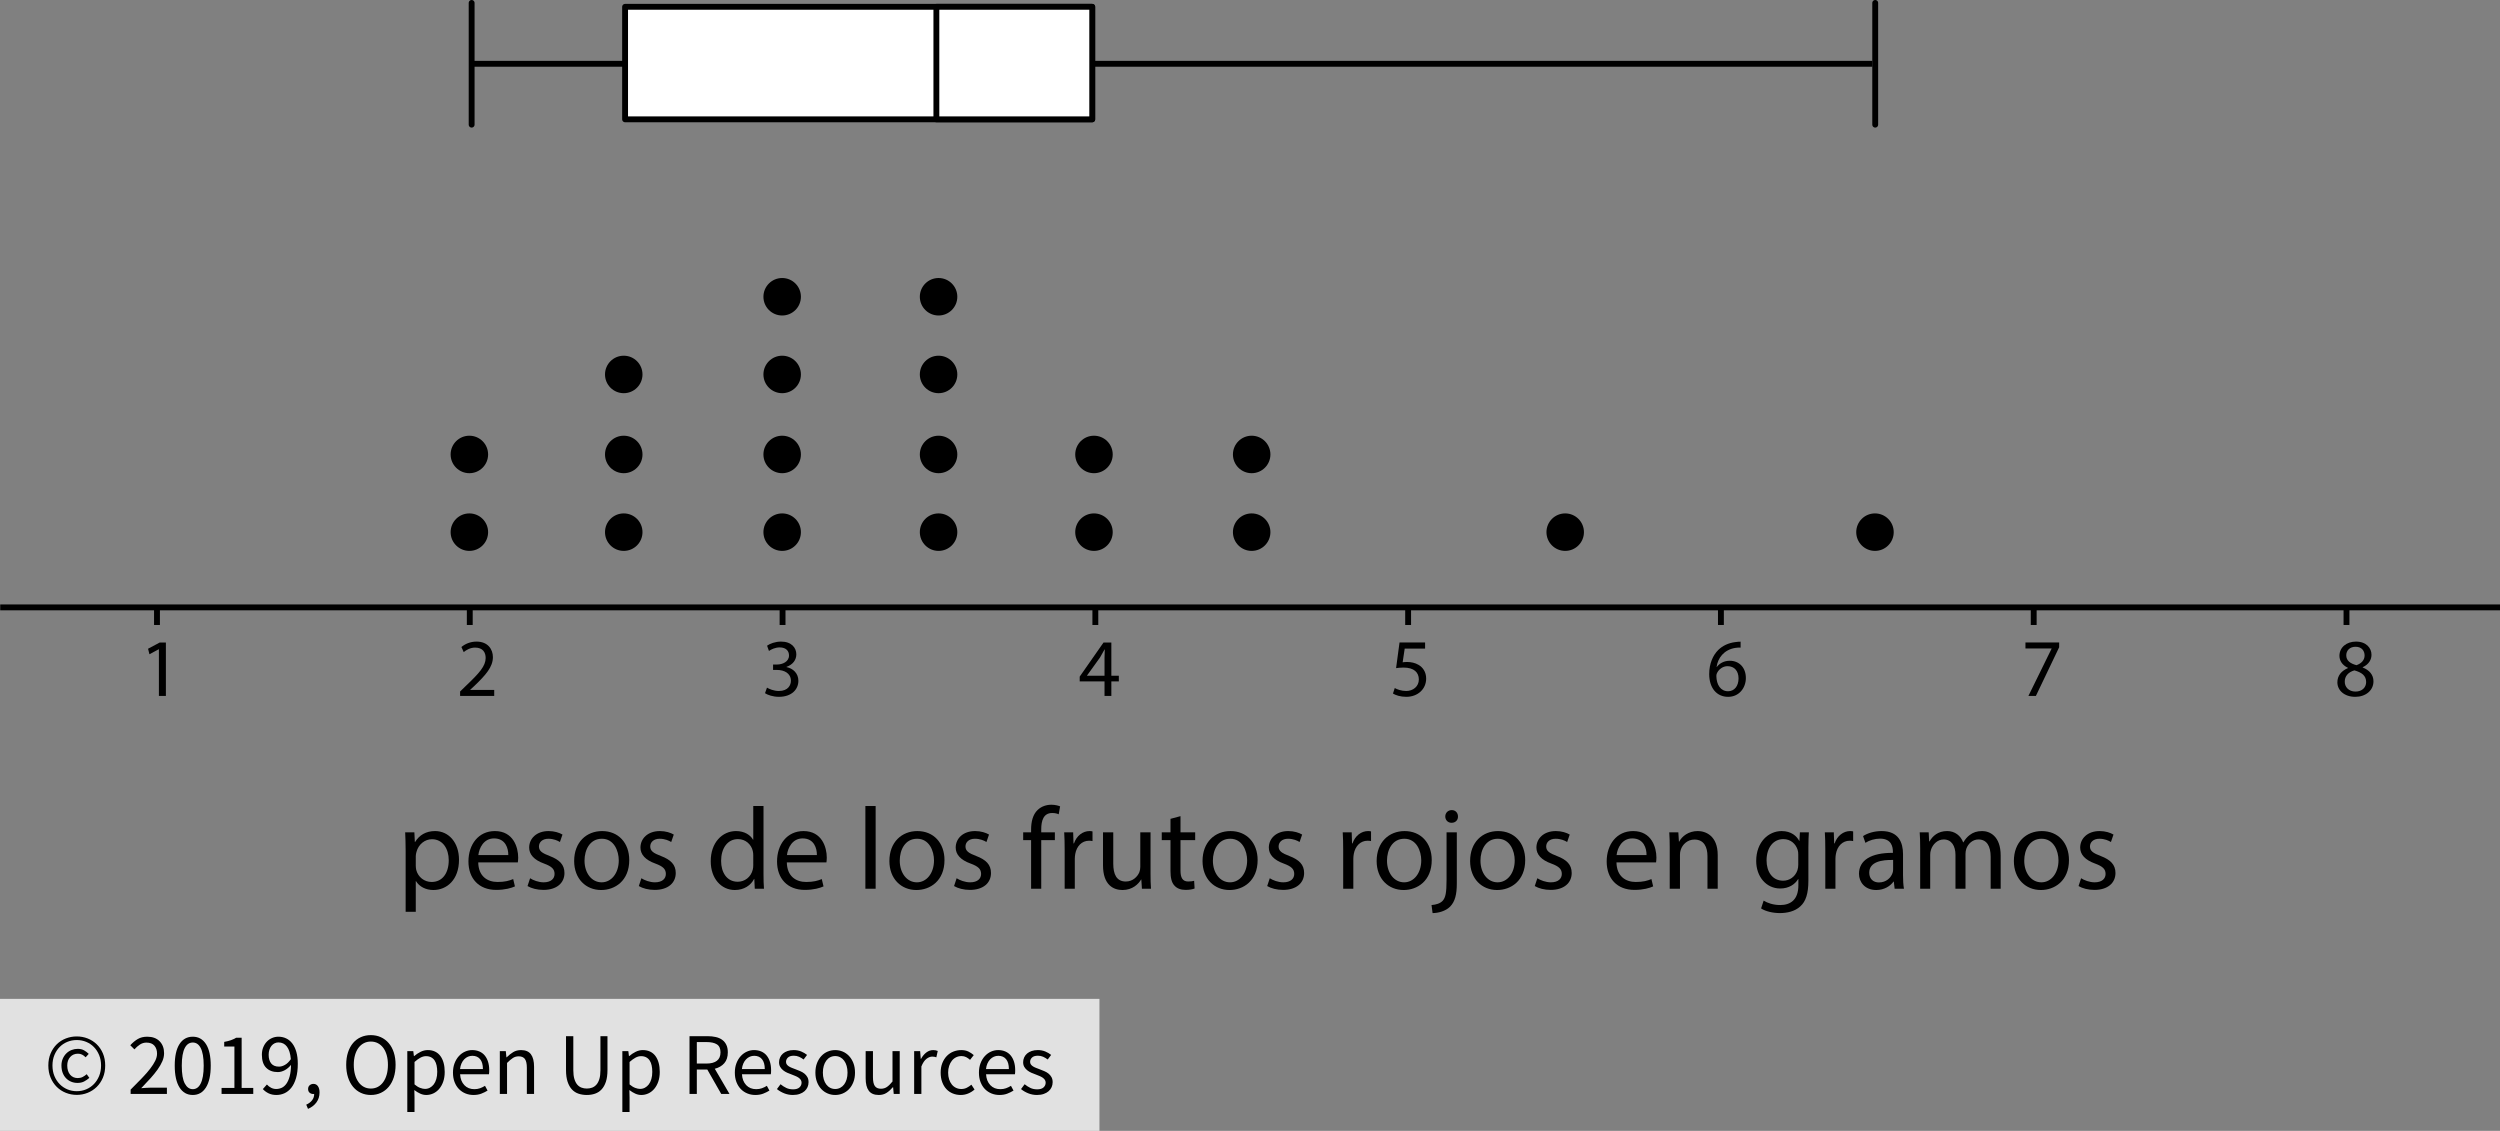<?xml version="1.0" encoding="utf-8"?>
<!-- Generator: Adobe Illustrator 23.0.3, SVG Export Plug-In . SVG Version: 6.00 Build 0)  -->
<svg version="1.1" xmlns="http://www.w3.org/2000/svg" xmlns:xlink="http://www.w3.org/1999/xlink" x="0px" y="0px"
	 viewBox="0 0 426 192.704" style="enable-background:new 0 0 426 192.704;" xml:space="preserve">
<rect x="0" y="0" width="426" height="192.704" fill="#808080" stroke="none"/>
<style type="text/css">
	.st0{fill:#E1E1E1;}
	.st1{fill:none;stroke:#000000;stroke-miterlimit:10;}
	.st2{fill:none;stroke:#000000;stroke-linecap:round;stroke-linejoin:round;stroke-miterlimit:10;}
	.st3{fill:#FFFFFF;stroke:#000000;stroke-linecap:round;stroke-linejoin:round;stroke-miterlimit:10;}
</style>
<g id="Copyright">
	<rect y="170.204" class="st0" width="187.347" height="22.5"/>
	<g>
		<path d="M13.08,186.569c-0.65,0-1.27-0.118-1.86-0.353c-0.59-0.235-1.105-0.57-1.545-1.005s-0.79-0.96-1.05-1.575
			c-0.26-0.615-0.39-1.307-0.39-2.078c0-0.76,0.13-1.445,0.39-2.055c0.26-0.61,0.61-1.13,1.05-1.56c0.44-0.43,0.955-0.76,1.545-0.99
			c0.59-0.229,1.209-0.345,1.86-0.345c0.65,0,1.268,0.115,1.853,0.345c0.585,0.23,1.1,0.561,1.545,0.99
			c0.445,0.43,0.797,0.95,1.058,1.56c0.26,0.61,0.39,1.295,0.39,2.055c0,0.771-0.13,1.463-0.39,2.078
			c-0.26,0.615-0.613,1.14-1.058,1.575c-0.445,0.435-0.96,0.77-1.545,1.005S13.73,186.569,13.08,186.569z M13.08,185.939
			c0.57,0,1.105-0.105,1.605-0.315c0.5-0.21,0.938-0.508,1.312-0.893s0.672-0.845,0.893-1.38c0.22-0.535,0.33-1.132,0.33-1.792
			c0-0.65-0.11-1.242-0.33-1.777c-0.22-0.535-0.518-0.992-0.893-1.373c-0.375-0.38-0.812-0.672-1.312-0.877
			c-0.5-0.205-1.035-0.308-1.605-0.308c-0.57,0-1.105,0.103-1.605,0.308c-0.5,0.205-0.938,0.498-1.312,0.877
			c-0.375,0.38-0.673,0.838-0.893,1.373c-0.22,0.535-0.33,1.127-0.33,1.777c0,0.66,0.11,1.258,0.33,1.792
			c0.22,0.535,0.518,0.996,0.893,1.38s0.812,0.682,1.312,0.893C11.975,185.834,12.51,185.939,13.08,185.939z M13.2,184.529
			c-0.38,0-0.735-0.067-1.065-0.203c-0.33-0.135-0.62-0.33-0.87-0.585c-0.25-0.255-0.445-0.565-0.585-0.93
			c-0.14-0.365-0.21-0.783-0.21-1.253c0-0.43,0.077-0.82,0.232-1.17c0.155-0.35,0.36-0.65,0.615-0.9s0.55-0.44,0.885-0.57
			c0.335-0.13,0.682-0.195,1.042-0.195c0.42,0,0.777,0.083,1.072,0.248s0.562,0.368,0.803,0.607l-0.525,0.585
			c-0.2-0.2-0.403-0.352-0.608-0.457c-0.205-0.105-0.438-0.158-0.697-0.158c-0.55,0-0.993,0.188-1.328,0.562
			s-0.502,0.857-0.502,1.447c0,0.66,0.163,1.183,0.487,1.568c0.325,0.385,0.758,0.577,1.298,0.577c0.32,0,0.6-0.062,0.84-0.188
			c0.24-0.125,0.47-0.282,0.69-0.472l0.45,0.63c-0.28,0.24-0.575,0.442-0.885,0.607S13.65,184.529,13.2,184.529z"/>
		<path d="M22.26,186.404v-0.735c0.72-0.72,1.36-1.37,1.92-1.95c0.56-0.58,1.03-1.118,1.41-1.612c0.38-0.495,0.669-0.95,0.87-1.365
			c0.2-0.415,0.3-0.817,0.3-1.208c0-0.55-0.15-1-0.45-1.35c-0.3-0.35-0.755-0.525-1.365-0.525c-0.4,0-0.771,0.113-1.11,0.337
			c-0.34,0.225-0.65,0.498-0.93,0.818l-0.705-0.705c0.4-0.44,0.825-0.792,1.275-1.058c0.45-0.265,0.99-0.397,1.62-0.397
			c0.89,0,1.59,0.258,2.1,0.772c0.51,0.515,0.765,1.198,0.765,2.047c0,0.45-0.097,0.903-0.292,1.358
			c-0.195,0.455-0.465,0.925-0.81,1.41c-0.345,0.485-0.755,0.99-1.23,1.515s-0.997,1.083-1.567,1.672c0.26-0.02,0.53-0.04,0.81-0.06
			c0.28-0.02,0.545-0.03,0.795-0.03h2.775v1.065H22.26z"/>
		<path d="M32.85,186.584c-0.97,0-1.725-0.43-2.265-1.29c-0.54-0.86-0.81-2.095-0.81-3.705s0.27-2.835,0.81-3.675
			c0.54-0.84,1.295-1.26,2.265-1.26c0.96,0,1.71,0.42,2.25,1.26c0.54,0.84,0.81,2.065,0.81,3.675s-0.27,2.845-0.81,3.705
			S33.81,186.584,32.85,186.584z M32.85,185.594c0.28,0,0.533-0.077,0.758-0.232c0.225-0.155,0.42-0.395,0.585-0.72
			c0.165-0.325,0.292-0.74,0.382-1.245s0.135-1.107,0.135-1.808c0-0.7-0.045-1.3-0.135-1.8c-0.09-0.5-0.217-0.907-0.382-1.222
			s-0.36-0.547-0.585-0.698c-0.225-0.15-0.478-0.225-0.758-0.225s-0.535,0.075-0.765,0.225c-0.23,0.15-0.428,0.383-0.593,0.698
			s-0.292,0.723-0.382,1.222c-0.09,0.5-0.135,1.101-0.135,1.8c0,1.4,0.173,2.417,0.518,3.052
			C31.837,185.277,32.29,185.594,32.85,185.594z"/>
		<path d="M37.755,186.404v-1.02h2.19v-7.05h-1.74v-0.795c0.44-0.08,0.823-0.177,1.148-0.292c0.325-0.115,0.617-0.252,0.877-0.412
			h0.945v8.55h1.98v1.02H37.755z"/>
		<path d="M47.1,186.584c-0.51,0-0.958-0.095-1.343-0.285s-0.708-0.43-0.967-0.72l0.69-0.78c0.2,0.23,0.438,0.415,0.712,0.555
			s0.562,0.21,0.862,0.21c0.34,0,0.66-0.07,0.96-0.21c0.3-0.14,0.564-0.373,0.795-0.698c0.23-0.325,0.415-0.748,0.555-1.268
			c0.14-0.52,0.215-1.165,0.225-1.935c-0.3,0.38-0.65,0.68-1.05,0.9c-0.4,0.22-0.8,0.33-1.2,0.33c-0.83,0-1.49-0.245-1.98-0.735
			c-0.49-0.49-0.735-1.23-0.735-2.22c0-0.46,0.075-0.878,0.225-1.253c0.15-0.375,0.353-0.697,0.607-0.967s0.555-0.48,0.9-0.63
			s0.708-0.225,1.087-0.225c0.47,0,0.908,0.095,1.312,0.285c0.405,0.19,0.755,0.478,1.05,0.862c0.294,0.385,0.525,0.865,0.69,1.44
			c0.165,0.575,0.248,1.248,0.248,2.018c0,0.96-0.1,1.777-0.3,2.453c-0.2,0.675-0.47,1.225-0.81,1.65
			c-0.34,0.425-0.728,0.735-1.163,0.93C48.037,186.487,47.58,186.584,47.1,186.584z M47.549,181.754c0.32,0,0.658-0.1,1.013-0.3
			c0.355-0.2,0.688-0.525,0.998-0.975c-0.08-0.94-0.3-1.65-0.66-2.13s-0.845-0.72-1.455-0.72c-0.23,0-0.448,0.05-0.652,0.15
			c-0.205,0.1-0.383,0.243-0.533,0.428s-0.268,0.407-0.353,0.667c-0.085,0.26-0.127,0.545-0.127,0.855
			c0,0.63,0.145,1.125,0.435,1.485S46.949,181.754,47.549,181.754z"/>
		<path d="M52.484,188.954l-0.3-0.72c0.43-0.19,0.765-0.442,1.005-0.758c0.24-0.315,0.355-0.672,0.345-1.072
			c-0.03,0.01-0.081,0.015-0.15,0.015c-0.24,0-0.447-0.073-0.622-0.218c-0.175-0.145-0.263-0.357-0.263-0.637
			c0-0.27,0.09-0.482,0.27-0.638c0.18-0.155,0.395-0.232,0.645-0.232c0.32,0,0.572,0.13,0.757,0.39
			c0.185,0.26,0.278,0.615,0.278,1.065c0,0.65-0.175,1.215-0.525,1.695S53.094,188.694,52.484,188.954z"/>
		<path d="M63.194,186.584c-0.62,0-1.188-0.12-1.703-0.36c-0.515-0.24-0.958-0.582-1.327-1.027c-0.37-0.445-0.658-0.985-0.863-1.62
			c-0.205-0.635-0.308-1.347-0.308-2.137s0.103-1.498,0.308-2.123s0.493-1.155,0.863-1.59c0.37-0.435,0.812-0.767,1.327-0.997
			s1.083-0.345,1.703-0.345s1.188,0.118,1.703,0.353c0.515,0.235,0.96,0.57,1.335,1.005s0.665,0.965,0.87,1.59
			c0.205,0.625,0.307,1.327,0.307,2.107c0,0.79-0.103,1.502-0.307,2.137c-0.205,0.635-0.495,1.175-0.87,1.62
			c-0.375,0.445-0.82,0.788-1.335,1.027C64.382,186.464,63.814,186.584,63.194,186.584z M63.194,185.489
			c0.44,0,0.837-0.095,1.192-0.285c0.355-0.189,0.66-0.462,0.915-0.817s0.453-0.78,0.593-1.275c0.14-0.495,0.21-1.052,0.21-1.672
			c0-0.61-0.07-1.16-0.21-1.65c-0.14-0.49-0.338-0.905-0.593-1.245s-0.56-0.603-0.915-0.788s-0.752-0.277-1.192-0.277
			s-0.837,0.092-1.192,0.277s-0.66,0.448-0.915,0.788s-0.453,0.755-0.593,1.245c-0.14,0.49-0.21,1.041-0.21,1.65
			c0,0.62,0.07,1.177,0.21,1.672s0.338,0.92,0.593,1.275s0.56,0.628,0.915,0.817C62.357,185.395,62.754,185.489,63.194,185.489z"/>
		<path d="M69.404,189.479v-10.365h1.02l0.105,0.84h0.045c0.33-0.28,0.692-0.52,1.087-0.72s0.808-0.3,1.238-0.3
			c0.47,0,0.885,0.088,1.245,0.263c0.36,0.175,0.66,0.425,0.9,0.75c0.24,0.325,0.422,0.715,0.547,1.17
			c0.125,0.455,0.188,0.968,0.188,1.538c0,0.62-0.085,1.172-0.255,1.658c-0.17,0.485-0.4,0.897-0.69,1.237
			c-0.291,0.34-0.625,0.598-1.005,0.772c-0.38,0.175-0.78,0.263-1.2,0.263c-0.34,0-0.678-0.075-1.013-0.225
			s-0.672-0.355-1.012-0.615l0.03,1.275v2.46H69.404z M72.419,185.549c0.3,0,0.577-0.067,0.833-0.203
			c0.255-0.135,0.475-0.325,0.66-0.57s0.33-0.547,0.435-0.908c0.105-0.36,0.158-0.765,0.158-1.215c0-0.4-0.035-0.765-0.105-1.095
			c-0.07-0.33-0.183-0.612-0.337-0.847c-0.155-0.235-0.355-0.417-0.6-0.548c-0.245-0.129-0.538-0.195-0.877-0.195
			c-0.31,0-0.623,0.085-0.938,0.255c-0.315,0.17-0.653,0.415-1.013,0.735v3.825c0.33,0.28,0.65,0.478,0.96,0.593
			C71.904,185.492,72.179,185.549,72.419,185.549z"/>
		<path d="M80.684,186.584c-0.49,0-0.948-0.088-1.373-0.263c-0.425-0.175-0.795-0.425-1.11-0.75
			c-0.315-0.325-0.562-0.722-0.743-1.192s-0.27-1.005-0.27-1.605s0.092-1.138,0.277-1.613c0.185-0.475,0.43-0.877,0.735-1.208
			c0.305-0.33,0.652-0.582,1.042-0.757c0.39-0.175,0.795-0.263,1.215-0.263c0.46,0,0.873,0.081,1.237,0.24
			c0.365,0.16,0.67,0.39,0.915,0.69s0.433,0.66,0.562,1.08s0.195,0.89,0.195,1.41c0,0.13-0.003,0.257-0.008,0.382
			s-0.018,0.232-0.037,0.322h-4.92c0.05,0.78,0.292,1.398,0.728,1.853c0.435,0.456,1.002,0.683,1.703,0.683
			c0.35,0,0.672-0.052,0.968-0.157c0.294-0.105,0.577-0.243,0.847-0.413l0.435,0.81c-0.32,0.2-0.675,0.375-1.065,0.525
			S81.184,186.584,80.684,186.584z M78.389,182.174h3.9c0-0.74-0.158-1.302-0.473-1.688c-0.315-0.385-0.757-0.578-1.327-0.578
			c-0.26,0-0.508,0.05-0.743,0.15c-0.235,0.1-0.448,0.248-0.638,0.443c-0.19,0.195-0.348,0.433-0.472,0.712
			C78.511,181.494,78.429,181.814,78.389,182.174z"/>
		<path d="M85.169,186.404v-7.29h1.02l0.105,1.05h0.045c0.35-0.35,0.717-0.642,1.103-0.877c0.385-0.235,0.833-0.353,1.343-0.353
			c0.77,0,1.332,0.24,1.688,0.72c0.354,0.48,0.532,1.19,0.532,2.13v4.62h-1.23v-4.455c0-0.69-0.11-1.188-0.33-1.492
			c-0.22-0.305-0.57-0.458-1.05-0.458c-0.38,0-0.715,0.095-1.005,0.285c-0.291,0.19-0.62,0.47-0.99,0.84v5.28H85.169z"/>
		<path d="M99.989,186.584c-0.5,0-0.968-0.073-1.403-0.218c-0.435-0.145-0.81-0.385-1.125-0.72s-0.562-0.772-0.742-1.312
			c-0.18-0.54-0.27-1.205-0.27-1.995v-5.775h1.245v5.805c0,0.59,0.06,1.085,0.18,1.485s0.282,0.72,0.487,0.96
			c0.205,0.24,0.448,0.412,0.728,0.518c0.28,0.105,0.58,0.157,0.9,0.157c0.33,0,0.635-0.052,0.915-0.157
			c0.28-0.105,0.525-0.278,0.735-0.518c0.21-0.24,0.375-0.56,0.495-0.96c0.12-0.4,0.18-0.895,0.18-1.485v-5.805h1.2v5.775
			c0,0.79-0.09,1.455-0.27,1.995c-0.18,0.54-0.428,0.978-0.743,1.312s-0.688,0.575-1.117,0.72
			C100.954,186.512,100.488,186.584,99.989,186.584z"/>
		<path d="M106.048,189.479v-10.365h1.02l0.105,0.84h0.045c0.33-0.28,0.692-0.52,1.087-0.72s0.808-0.3,1.238-0.3
			c0.47,0,0.885,0.088,1.245,0.263c0.36,0.175,0.66,0.425,0.9,0.75c0.24,0.325,0.422,0.715,0.547,1.17
			c0.125,0.455,0.188,0.968,0.188,1.538c0,0.62-0.085,1.172-0.255,1.658c-0.17,0.485-0.4,0.897-0.69,1.237
			c-0.291,0.34-0.625,0.598-1.005,0.772c-0.38,0.175-0.78,0.263-1.2,0.263c-0.34,0-0.678-0.075-1.013-0.225
			s-0.672-0.355-1.012-0.615l0.03,1.275v2.46H106.048z M109.063,185.549c0.3,0,0.577-0.067,0.833-0.203
			c0.255-0.135,0.475-0.325,0.66-0.57s0.33-0.547,0.435-0.908c0.105-0.36,0.158-0.765,0.158-1.215c0-0.4-0.035-0.765-0.105-1.095
			c-0.07-0.33-0.183-0.612-0.337-0.847c-0.155-0.235-0.355-0.417-0.6-0.548c-0.245-0.129-0.538-0.195-0.877-0.195
			c-0.31,0-0.623,0.085-0.938,0.255c-0.315,0.17-0.653,0.415-1.013,0.735v3.825c0.33,0.28,0.65,0.478,0.96,0.593
			C108.548,185.492,108.823,185.549,109.063,185.549z"/>
		<path d="M117.494,186.404v-9.84h3.075c0.5,0,0.962,0.047,1.388,0.143c0.425,0.095,0.79,0.252,1.095,0.472
			c0.305,0.22,0.542,0.505,0.712,0.855c0.17,0.35,0.255,0.78,0.255,1.29c0,0.77-0.2,1.385-0.6,1.845s-0.94,0.775-1.62,0.945
			l2.505,4.29h-1.41l-2.37-4.155h-1.785v4.155H117.494z M118.739,181.229h1.65c0.77,0,1.36-0.158,1.77-0.473
			c0.41-0.315,0.615-0.792,0.615-1.433c0-0.65-0.205-1.105-0.615-1.365c-0.41-0.26-1-0.39-1.77-0.39h-1.65V181.229z"/>
		<path d="M128.713,186.584c-0.49,0-0.948-0.088-1.373-0.263c-0.425-0.175-0.795-0.425-1.11-0.75
			c-0.315-0.325-0.562-0.722-0.743-1.192s-0.27-1.005-0.27-1.605s0.092-1.138,0.277-1.613c0.185-0.475,0.43-0.877,0.735-1.208
			c0.305-0.33,0.652-0.582,1.042-0.757c0.39-0.175,0.795-0.263,1.215-0.263c0.46,0,0.873,0.081,1.237,0.24
			c0.365,0.16,0.67,0.39,0.915,0.69s0.433,0.66,0.562,1.08s0.195,0.89,0.195,1.41c0,0.13-0.003,0.257-0.008,0.382
			s-0.018,0.232-0.037,0.322h-4.92c0.05,0.78,0.292,1.398,0.728,1.853c0.435,0.456,1.002,0.683,1.703,0.683
			c0.35,0,0.672-0.052,0.968-0.157c0.294-0.105,0.577-0.243,0.847-0.413l0.435,0.81c-0.32,0.2-0.675,0.375-1.065,0.525
			S129.213,186.584,128.713,186.584z M126.418,182.174h3.9c0-0.74-0.158-1.302-0.473-1.688c-0.315-0.385-0.757-0.578-1.327-0.578
			c-0.26,0-0.508,0.05-0.743,0.15c-0.235,0.1-0.448,0.248-0.638,0.443c-0.19,0.195-0.348,0.433-0.472,0.712
			C126.541,181.494,126.458,181.814,126.418,182.174z"/>
		<path d="M135.103,186.584c-0.52,0-1.015-0.095-1.485-0.285s-0.88-0.43-1.23-0.72l0.615-0.825c0.32,0.26,0.647,0.47,0.982,0.63
			c0.335,0.16,0.722,0.24,1.163,0.24c0.48,0,0.84-0.11,1.08-0.33c0.24-0.22,0.36-0.49,0.36-0.81c0-0.19-0.05-0.355-0.15-0.495
			c-0.1-0.14-0.228-0.263-0.383-0.368c-0.155-0.105-0.333-0.197-0.532-0.277c-0.2-0.08-0.4-0.16-0.6-0.24
			c-0.26-0.09-0.52-0.192-0.78-0.308c-0.26-0.115-0.493-0.255-0.697-0.42c-0.205-0.165-0.373-0.357-0.502-0.578
			c-0.13-0.22-0.195-0.485-0.195-0.795c0-0.29,0.058-0.562,0.173-0.817c0.115-0.255,0.28-0.475,0.495-0.66
			c0.215-0.185,0.478-0.33,0.788-0.435s0.66-0.158,1.05-0.158c0.459,0,0.882,0.081,1.268,0.24c0.385,0.16,0.717,0.355,0.997,0.585
			l-0.585,0.78c-0.25-0.189-0.51-0.345-0.78-0.465s-0.565-0.18-0.885-0.18c-0.46,0-0.797,0.105-1.012,0.315
			c-0.215,0.21-0.323,0.455-0.323,0.735c0,0.17,0.045,0.317,0.135,0.442c0.09,0.125,0.21,0.235,0.36,0.33
			c0.15,0.095,0.323,0.18,0.518,0.255c0.195,0.075,0.397,0.153,0.607,0.232c0.26,0.1,0.522,0.205,0.788,0.315
			c0.265,0.11,0.502,0.247,0.712,0.412s0.382,0.368,0.518,0.607c0.135,0.24,0.203,0.53,0.203,0.87c0,0.3-0.058,0.58-0.173,0.84
			c-0.115,0.26-0.285,0.49-0.51,0.69s-0.505,0.357-0.84,0.472C135.915,186.527,135.533,186.584,135.103,186.584z"/>
		<path d="M142.318,186.584c-0.45,0-0.877-0.085-1.282-0.255c-0.405-0.17-0.763-0.417-1.073-0.742s-0.558-0.725-0.743-1.2
			c-0.185-0.475-0.277-1.012-0.277-1.612c0-0.61,0.092-1.152,0.277-1.627s0.433-0.877,0.743-1.208s0.667-0.58,1.073-0.75
			c0.405-0.17,0.833-0.255,1.282-0.255c0.45,0,0.877,0.085,1.283,0.255c0.405,0.17,0.762,0.42,1.072,0.75s0.558,0.732,0.743,1.208
			s0.277,1.018,0.277,1.627c0,0.6-0.092,1.138-0.277,1.612c-0.185,0.475-0.433,0.875-0.743,1.2s-0.667,0.572-1.072,0.742
			C143.195,186.499,142.768,186.584,142.318,186.584z M142.318,185.564c0.31,0,0.595-0.068,0.855-0.203
			c0.26-0.135,0.482-0.325,0.667-0.57s0.328-0.538,0.428-0.878c0.1-0.34,0.15-0.72,0.15-1.14s-0.05-0.803-0.15-1.147
			c-0.1-0.345-0.243-0.643-0.428-0.893s-0.408-0.442-0.667-0.578c-0.26-0.135-0.545-0.203-0.855-0.203s-0.595,0.068-0.855,0.203
			c-0.26,0.135-0.482,0.328-0.667,0.578s-0.328,0.547-0.427,0.893c-0.1,0.345-0.15,0.728-0.15,1.147s0.05,0.8,0.15,1.14
			c0.1,0.34,0.242,0.633,0.427,0.878s0.407,0.435,0.667,0.57C141.723,185.497,142.008,185.564,142.318,185.564z"/>
		<path d="M149.743,186.584c-0.78,0-1.348-0.24-1.702-0.72c-0.355-0.48-0.533-1.19-0.533-2.13v-4.62h1.245v4.455
			c0,0.69,0.107,1.188,0.322,1.493s0.562,0.458,1.042,0.458c0.38,0,0.715-0.098,1.005-0.293c0.29-0.195,0.609-0.507,0.96-0.938
			v-5.175h1.23v7.29h-1.02l-0.105-1.14h-0.045c-0.34,0.4-0.697,0.72-1.072,0.96C150.695,186.464,150.253,186.584,149.743,186.584z"
			/>
		<path d="M155.772,186.404v-7.29h1.02l0.105,1.32h0.045c0.25-0.459,0.553-0.825,0.908-1.095c0.354-0.27,0.742-0.405,1.163-0.405
			c0.29,0,0.55,0.05,0.78,0.15l-0.24,1.08c-0.12-0.04-0.23-0.07-0.33-0.09c-0.1-0.02-0.225-0.03-0.375-0.03
			c-0.31,0-0.633,0.125-0.968,0.375s-0.627,0.685-0.877,1.305v4.68H155.772z"/>
		<path d="M163.708,186.584c-0.48,0-0.93-0.085-1.35-0.255c-0.42-0.17-0.782-0.417-1.087-0.742s-0.545-0.725-0.72-1.2
			c-0.175-0.475-0.263-1.012-0.263-1.612c0-0.61,0.095-1.152,0.285-1.627s0.445-0.877,0.765-1.208c0.32-0.33,0.692-0.58,1.117-0.75
			c0.425-0.17,0.873-0.255,1.343-0.255c0.48,0,0.89,0.085,1.23,0.255c0.34,0.17,0.64,0.37,0.9,0.6l-0.63,0.81
			c-0.21-0.189-0.433-0.345-0.667-0.465c-0.235-0.12-0.498-0.18-0.788-0.18c-0.33,0-0.635,0.068-0.915,0.203
			c-0.28,0.135-0.52,0.328-0.72,0.578s-0.357,0.547-0.472,0.893c-0.115,0.345-0.173,0.728-0.173,1.147s0.055,0.8,0.165,1.14
			c0.11,0.34,0.263,0.633,0.458,0.878c0.195,0.245,0.433,0.435,0.712,0.57c0.28,0.135,0.585,0.203,0.915,0.203
			c0.34,0,0.653-0.073,0.938-0.218c0.285-0.145,0.542-0.317,0.772-0.518l0.54,0.825c-0.33,0.29-0.695,0.518-1.095,0.683
			C164.567,186.502,164.147,186.584,163.708,186.584z"/>
		<path d="M170.308,186.584c-0.49,0-0.948-0.088-1.373-0.263c-0.425-0.175-0.795-0.425-1.11-0.75
			c-0.315-0.325-0.562-0.722-0.743-1.192s-0.27-1.005-0.27-1.605s0.092-1.138,0.277-1.613c0.185-0.475,0.43-0.877,0.735-1.208
			c0.305-0.33,0.652-0.582,1.042-0.757c0.39-0.175,0.795-0.263,1.215-0.263c0.46,0,0.873,0.081,1.237,0.24
			c0.365,0.16,0.67,0.39,0.915,0.69s0.433,0.66,0.562,1.08s0.195,0.89,0.195,1.41c0,0.13-0.003,0.257-0.008,0.382
			s-0.018,0.232-0.037,0.322h-4.92c0.05,0.78,0.292,1.398,0.728,1.853c0.435,0.456,1.002,0.683,1.703,0.683
			c0.35,0,0.672-0.052,0.968-0.157c0.294-0.105,0.577-0.243,0.847-0.413l0.435,0.81c-0.32,0.2-0.675,0.375-1.065,0.525
			S170.808,186.584,170.308,186.584z M168.013,182.174h3.9c0-0.74-0.158-1.302-0.473-1.688c-0.315-0.385-0.757-0.578-1.327-0.578
			c-0.26,0-0.508,0.05-0.743,0.15c-0.235,0.1-0.448,0.248-0.638,0.443c-0.19,0.195-0.348,0.433-0.472,0.712
			C168.135,181.494,168.052,181.814,168.013,182.174z"/>
		<path d="M176.697,186.584c-0.52,0-1.015-0.095-1.485-0.285s-0.88-0.43-1.23-0.72l0.615-0.825c0.32,0.26,0.647,0.47,0.982,0.63
			c0.335,0.16,0.722,0.24,1.163,0.24c0.48,0,0.84-0.11,1.08-0.33c0.24-0.22,0.36-0.49,0.36-0.81c0-0.19-0.05-0.355-0.15-0.495
			c-0.1-0.14-0.228-0.263-0.383-0.368c-0.155-0.105-0.333-0.197-0.532-0.277c-0.2-0.08-0.4-0.16-0.6-0.24
			c-0.26-0.09-0.52-0.192-0.78-0.308c-0.26-0.115-0.493-0.255-0.697-0.42c-0.205-0.165-0.373-0.357-0.502-0.578
			c-0.13-0.22-0.195-0.485-0.195-0.795c0-0.29,0.058-0.562,0.173-0.817c0.115-0.255,0.28-0.475,0.495-0.66
			c0.215-0.185,0.478-0.33,0.788-0.435s0.66-0.158,1.05-0.158c0.459,0,0.882,0.081,1.268,0.24c0.385,0.16,0.717,0.355,0.997,0.585
			l-0.585,0.78c-0.25-0.189-0.51-0.345-0.78-0.465s-0.565-0.18-0.885-0.18c-0.46,0-0.797,0.105-1.012,0.315
			c-0.215,0.21-0.323,0.455-0.323,0.735c0,0.17,0.045,0.317,0.135,0.442c0.09,0.125,0.21,0.235,0.36,0.33
			c0.15,0.095,0.323,0.18,0.518,0.255c0.195,0.075,0.397,0.153,0.607,0.232c0.26,0.1,0.522,0.205,0.788,0.315
			c0.265,0.11,0.502,0.247,0.712,0.412s0.382,0.368,0.518,0.607c0.135,0.24,0.203,0.53,0.203,0.87c0,0.3-0.058,0.58-0.173,0.84
			c-0.115,0.26-0.285,0.49-0.51,0.69s-0.505,0.357-0.84,0.472C177.509,186.527,177.127,186.584,176.697,186.584z"/>
	</g>
</g>
<g id="Artwork">
	<line class="st1" x1="26.75" y1="106.497" x2="26.75" y2="103.339"/>
	<line class="st1" x1="80.049" y1="106.497" x2="80.049" y2="103.339"/>
	<line class="st1" x1="133.348" y1="106.497" x2="133.348" y2="103.339"/>
	<line class="st1" x1="186.647" y1="106.497" x2="186.647" y2="103.339"/>
	<line class="st1" x1="239.945" y1="106.497" x2="239.945" y2="103.339"/>
	<line class="st1" x1="293.244" y1="106.497" x2="293.244" y2="103.339"/>
	<line class="st1" x1="346.543" y1="106.497" x2="346.543" y2="103.339"/>
	<line class="st1" x1="399.842" y1="106.497" x2="399.842" y2="103.339"/>
	<line class="st1" x1="426" y1="103.498" x2="0.037" y2="103.498"/>
	<circle cx="79.98" cy="90.679" r="3.194"/>
	<circle cx="79.98" cy="77.439" r="3.194"/>
	<circle cx="106.287" cy="90.679" r="3.194"/>
	<circle cx="106.287" cy="77.439" r="3.194"/>
	<circle cx="106.287" cy="63.806" r="3.194"/>
	<circle cx="133.282" cy="90.679" r="3.194"/>
	<circle cx="133.282" cy="77.439" r="3.194"/>
	<circle cx="133.282" cy="63.806" r="3.194"/>
	<circle cx="133.282" cy="50.567" r="3.194"/>
	<circle cx="159.933" cy="90.679" r="3.194"/>
	<circle cx="159.933" cy="77.439" r="3.194"/>
	<circle cx="186.413" cy="90.679" r="3.194"/>
	<circle cx="186.413" cy="77.439" r="3.194"/>
	<circle cx="213.285" cy="90.679" r="3.194"/>
	<circle cx="266.71" cy="90.679" r="3.194"/>
	<circle cx="319.496" cy="90.679" r="3.194"/>
	<circle cx="213.285" cy="77.439" r="3.194"/>
	<circle cx="159.933" cy="63.806" r="3.194"/>
	<circle cx="159.933" cy="50.567" r="3.194"/>
	<g>
		<g>
			<line class="st1" x1="80.083" y1="10.87" x2="319.067" y2="10.87"/>
			<line class="st2" x1="80.367" y1="0.5" x2="80.367" y2="21.241"/>
			<line class="st2" x1="319.538" y1="0.5" x2="319.538" y2="21.241"/>
		</g>
		<rect x="106.515" y="1.164" class="st3" width="79.601" height="19.169"/>
		<rect x="159.558" y="1.164" class="st3" width="26.559" height="19.169"/>
	</g>
</g>
<g id="Spanish">
	<g>
		<g>
			<path d="M69.121,144.968c0-1.231-0.04-2.223-0.08-3.137h1.568l0.08,1.648h0.04c0.715-1.171,1.846-1.866,3.415-1.866
				c2.323,0,4.069,1.965,4.069,4.884c0,3.454-2.104,5.161-4.367,5.161c-1.271,0-2.382-0.556-2.958-1.509h-0.04v5.221h-1.727V144.968
				z M70.848,147.529c0,0.258,0.04,0.496,0.08,0.714c0.317,1.211,1.37,2.045,2.62,2.045c1.846,0,2.918-1.509,2.918-3.712
				c0-1.925-1.013-3.573-2.859-3.573c-1.191,0-2.303,0.854-2.64,2.164c-0.06,0.218-0.119,0.476-0.119,0.714V147.529z"/>
			<path d="M81.492,146.954c0.04,2.362,1.548,3.335,3.295,3.335c1.25,0,2.005-0.218,2.66-0.496l0.298,1.25
				c-0.616,0.278-1.667,0.596-3.196,0.596c-2.958,0-4.725-1.946-4.725-4.844c0-2.898,1.707-5.181,4.506-5.181
				c3.137,0,3.97,2.759,3.97,4.526c0,0.357-0.04,0.635-0.06,0.814H81.492z M86.613,145.703c0.02-1.111-0.457-2.838-2.422-2.838
				c-1.767,0-2.541,1.627-2.68,2.838H86.613z"/>
			<path d="M90.329,149.653c0.516,0.337,1.429,0.695,2.303,0.695c1.271,0,1.866-0.635,1.866-1.429c0-0.834-0.497-1.291-1.787-1.767
				c-1.727-0.615-2.541-1.568-2.541-2.72c0-1.548,1.25-2.819,3.315-2.819c0.973,0,1.827,0.278,2.362,0.596l-0.437,1.271
				c-0.377-0.238-1.072-0.556-1.965-0.556c-1.032,0-1.608,0.596-1.608,1.311c0,0.794,0.576,1.151,1.826,1.628
				c1.667,0.635,2.521,1.469,2.521,2.898c0,1.688-1.311,2.879-3.593,2.879c-1.052,0-2.025-0.258-2.7-0.655L90.329,149.653z"/>
			<path d="M107.225,146.557c0,3.553-2.461,5.102-4.784,5.102c-2.601,0-4.605-1.906-4.605-4.943c0-3.216,2.104-5.102,4.764-5.102
				C105.359,141.613,107.225,143.618,107.225,146.557z M99.602,146.656c0,2.104,1.211,3.692,2.918,3.692
				c1.667,0,2.918-1.568,2.918-3.732c0-1.628-0.814-3.693-2.878-3.693S99.602,144.829,99.602,146.656z"/>
			<path d="M109.293,149.653c0.516,0.337,1.429,0.695,2.303,0.695c1.271,0,1.866-0.635,1.866-1.429c0-0.834-0.497-1.291-1.787-1.767
				c-1.727-0.615-2.541-1.568-2.541-2.72c0-1.548,1.25-2.819,3.315-2.819c0.973,0,1.827,0.278,2.362,0.596l-0.437,1.271
				c-0.377-0.238-1.072-0.556-1.965-0.556c-1.032,0-1.608,0.596-1.608,1.311c0,0.794,0.576,1.151,1.826,1.628
				c1.667,0.635,2.521,1.469,2.521,2.898c0,1.688-1.311,2.879-3.593,2.879c-1.052,0-2.025-0.258-2.7-0.655L109.293,149.653z"/>
			<path d="M130.102,137.345v11.613c0,0.854,0.02,1.826,0.08,2.481h-1.568l-0.08-1.667h-0.04c-0.536,1.072-1.707,1.886-3.275,1.886
				c-2.323,0-4.109-1.965-4.109-4.883c-0.02-3.196,1.965-5.162,4.308-5.162c1.469,0,2.462,0.695,2.898,1.469h0.04v-5.737H130.102z
				 M128.355,145.743c0-0.219-0.02-0.516-0.079-0.735c-0.258-1.111-1.211-2.025-2.521-2.025c-1.807,0-2.879,1.588-2.879,3.712
				c0,1.945,0.953,3.554,2.839,3.554c1.171,0,2.243-0.774,2.561-2.084c0.06-0.238,0.079-0.477,0.079-0.754V145.743z"/>
			<path d="M134.076,146.954c0.04,2.362,1.548,3.335,3.295,3.335c1.25,0,2.005-0.218,2.66-0.496l0.298,1.25
				c-0.616,0.278-1.667,0.596-3.196,0.596c-2.958,0-4.725-1.946-4.725-4.844c0-2.898,1.707-5.181,4.506-5.181
				c3.137,0,3.97,2.759,3.97,4.526c0,0.357-0.04,0.635-0.06,0.814H134.076z M139.198,145.703c0.02-1.111-0.457-2.838-2.422-2.838
				c-1.767,0-2.541,1.627-2.68,2.838H139.198z"/>
			<path d="M147.461,137.345h1.747v14.095h-1.747V137.345z"/>
			<path d="M160.941,146.557c0,3.553-2.461,5.102-4.784,5.102c-2.601,0-4.605-1.906-4.605-4.943c0-3.216,2.104-5.102,4.764-5.102
				C159.076,141.613,160.941,143.618,160.941,146.557z M153.318,146.656c0,2.104,1.211,3.692,2.918,3.692
				c1.667,0,2.918-1.568,2.918-3.732c0-1.628-0.814-3.693-2.878-3.693S153.318,144.829,153.318,146.656z"/>
			<path d="M163.01,149.653c0.516,0.337,1.429,0.695,2.303,0.695c1.271,0,1.866-0.635,1.866-1.429c0-0.834-0.497-1.291-1.787-1.767
				c-1.727-0.615-2.541-1.568-2.541-2.72c0-1.548,1.25-2.819,3.315-2.819c0.973,0,1.827,0.278,2.362,0.596l-0.437,1.271
				c-0.377-0.238-1.072-0.556-1.965-0.556c-1.032,0-1.608,0.596-1.608,1.311c0,0.794,0.576,1.151,1.826,1.628
				c1.667,0.635,2.521,1.469,2.521,2.898c0,1.688-1.311,2.879-3.593,2.879c-1.052,0-2.025-0.258-2.7-0.655L163.01,149.653z"/>
			<path d="M175.699,151.44v-8.278h-1.35v-1.33h1.35v-0.457c0-1.35,0.298-2.581,1.112-3.355c0.655-0.635,1.528-0.893,2.342-0.893
				c0.615,0,1.151,0.139,1.489,0.278l-0.238,1.35c-0.258-0.119-0.615-0.219-1.111-0.219c-1.489,0-1.866,1.311-1.866,2.779v0.516
				h2.323v1.33h-2.323v8.278H175.699z"/>
			<path d="M181.418,144.829c0-1.131-0.02-2.104-0.08-2.998h1.529l0.06,1.886h0.079c0.437-1.291,1.489-2.104,2.66-2.104
				c0.199,0,0.337,0.02,0.497,0.06v1.648c-0.179-0.04-0.357-0.06-0.596-0.06c-1.231,0-2.104,0.933-2.342,2.243
				c-0.04,0.238-0.08,0.516-0.08,0.814v5.122h-1.727V144.829z"/>
			<path d="M196.051,148.819c0,0.993,0.02,1.866,0.079,2.621h-1.548l-0.099-1.568h-0.04c-0.457,0.774-1.469,1.787-3.176,1.787
				c-1.509,0-3.315-0.833-3.315-4.208v-5.618h1.747v5.32c0,1.827,0.556,3.057,2.144,3.057c1.171,0,1.985-0.814,2.303-1.588
				c0.099-0.258,0.159-0.576,0.159-0.894v-5.896h1.747V148.819z"/>
			<path d="M201.157,139.072v2.759h2.501v1.33h-2.501v5.182c0,1.191,0.338,1.866,1.311,1.866c0.457,0,0.794-0.06,1.012-0.119
				l0.08,1.311c-0.337,0.139-0.874,0.238-1.548,0.238c-0.814,0-1.469-0.258-1.886-0.735c-0.496-0.516-0.675-1.37-0.675-2.501v-5.241
				h-1.489v-1.33h1.489v-2.303L201.157,139.072z"/>
			<path d="M214.3,146.557c0,3.553-2.461,5.102-4.784,5.102c-2.601,0-4.605-1.906-4.605-4.943c0-3.216,2.104-5.102,4.764-5.102
				C212.435,141.613,214.3,143.618,214.3,146.557z M206.677,146.656c0,2.104,1.211,3.692,2.918,3.692
				c1.667,0,2.918-1.568,2.918-3.732c0-1.628-0.814-3.693-2.878-3.693S206.677,144.829,206.677,146.656z"/>
			<path d="M216.368,149.653c0.516,0.337,1.429,0.695,2.303,0.695c1.271,0,1.866-0.635,1.866-1.429c0-0.834-0.497-1.291-1.787-1.767
				c-1.727-0.615-2.541-1.568-2.541-2.72c0-1.548,1.25-2.819,3.315-2.819c0.973,0,1.827,0.278,2.362,0.596l-0.437,1.271
				c-0.377-0.238-1.072-0.556-1.965-0.556c-1.032,0-1.608,0.596-1.608,1.311c0,0.794,0.576,1.151,1.826,1.628
				c1.667,0.635,2.521,1.469,2.521,2.898c0,1.688-1.311,2.879-3.593,2.879c-1.052,0-2.025-0.258-2.7-0.655L216.368,149.653z"/>
			<path d="M228.879,144.829c0-1.131-0.02-2.104-0.08-2.998h1.529l0.06,1.886h0.079c0.437-1.291,1.489-2.104,2.66-2.104
				c0.199,0,0.338,0.02,0.497,0.06v1.648c-0.179-0.04-0.357-0.06-0.596-0.06c-1.231,0-2.104,0.933-2.342,2.243
				c-0.04,0.238-0.08,0.516-0.08,0.814v5.122h-1.727V144.829z"/>
			<path d="M243.968,146.557c0,3.553-2.461,5.102-4.784,5.102c-2.601,0-4.605-1.906-4.605-4.943c0-3.216,2.104-5.102,4.764-5.102
				C242.103,141.613,243.968,143.618,243.968,146.557z M236.345,146.656c0,2.104,1.211,3.692,2.918,3.692
				c1.667,0,2.918-1.568,2.918-3.732c0-1.628-0.814-3.693-2.878-3.693S236.345,144.829,236.345,146.656z"/>
			<path d="M243.933,154.219c0.794-0.06,1.489-0.278,1.906-0.734c0.477-0.556,0.655-1.311,0.655-3.613v-8.04h1.747v8.715
				c0,1.866-0.298,3.077-1.151,3.951c-0.774,0.774-2.045,1.092-2.978,1.092L243.933,154.219z M248.439,139.132
				c0.02,0.576-0.397,1.072-1.092,1.072c-0.655,0-1.072-0.497-1.072-1.072c0-0.615,0.457-1.092,1.112-1.092
				C248.022,138.04,248.439,138.517,248.439,139.132z"/>
			<path d="M259.895,146.557c0,3.553-2.461,5.102-4.784,5.102c-2.601,0-4.605-1.906-4.605-4.943c0-3.216,2.104-5.102,4.764-5.102
				C258.029,141.613,259.895,143.618,259.895,146.557z M252.272,146.656c0,2.104,1.211,3.692,2.918,3.692
				c1.667,0,2.918-1.568,2.918-3.732c0-1.628-0.814-3.693-2.878-3.693S252.272,144.829,252.272,146.656z"/>
			<path d="M261.963,149.653c0.516,0.337,1.429,0.695,2.303,0.695c1.271,0,1.866-0.635,1.866-1.429c0-0.834-0.497-1.291-1.787-1.767
				c-1.727-0.615-2.541-1.568-2.541-2.72c0-1.548,1.25-2.819,3.315-2.819c0.973,0,1.827,0.278,2.362,0.596l-0.437,1.271
				c-0.377-0.238-1.072-0.556-1.965-0.556c-1.032,0-1.608,0.596-1.608,1.311c0,0.794,0.576,1.151,1.826,1.628
				c1.667,0.635,2.521,1.469,2.521,2.898c0,1.688-1.311,2.879-3.593,2.879c-1.052,0-2.025-0.258-2.7-0.655L261.963,149.653z"/>
			<path d="M275.446,146.954c0.04,2.362,1.548,3.335,3.295,3.335c1.25,0,2.005-0.218,2.66-0.496l0.298,1.25
				c-0.616,0.278-1.667,0.596-3.196,0.596c-2.958,0-4.725-1.946-4.725-4.844c0-2.898,1.707-5.181,4.506-5.181
				c3.137,0,3.97,2.759,3.97,4.526c0,0.357-0.04,0.635-0.06,0.814H275.446z M280.568,145.703c0.02-1.111-0.457-2.838-2.422-2.838
				c-1.767,0-2.541,1.627-2.68,2.838H280.568z"/>
			<path d="M284.521,144.432c0-0.992-0.02-1.806-0.08-2.601h1.548l0.1,1.588h0.04c0.477-0.913,1.588-1.807,3.176-1.807
				c1.33,0,3.395,0.794,3.395,4.089v5.737h-1.747v-5.539c0-1.548-0.576-2.839-2.224-2.839c-1.151,0-2.045,0.814-2.342,1.787
				c-0.08,0.218-0.119,0.516-0.119,0.814v5.777h-1.747V144.432z"/>
			<path d="M308.229,141.832c-0.04,0.695-0.08,1.469-0.08,2.641v5.578c0,2.204-0.437,3.554-1.37,4.387
				c-0.933,0.874-2.283,1.151-3.494,1.151c-1.151,0-2.422-0.278-3.196-0.794l0.437-1.33c0.635,0.397,1.628,0.754,2.819,0.754
				c1.787,0,3.097-0.933,3.097-3.355v-1.072h-0.04c-0.536,0.893-1.568,1.608-3.057,1.608c-2.382,0-4.089-2.025-4.089-4.685
				c0-3.256,2.124-5.102,4.328-5.102c1.667,0,2.581,0.874,2.998,1.667h0.04l0.08-1.449H308.229z M306.423,145.624
				c0-0.298-0.02-0.556-0.099-0.794c-0.318-1.012-1.171-1.846-2.442-1.846c-1.667,0-2.859,1.41-2.859,3.633
				c0,1.886,0.953,3.454,2.839,3.454c1.072,0,2.045-0.675,2.422-1.787c0.1-0.298,0.139-0.635,0.139-0.933V145.624z"/>
			<path d="M311.032,144.829c0-1.131-0.02-2.104-0.08-2.998h1.529l0.06,1.886h0.079c0.437-1.291,1.489-2.104,2.66-2.104
				c0.199,0,0.337,0.02,0.497,0.06v1.648c-0.179-0.04-0.357-0.06-0.596-0.06c-1.231,0-2.104,0.933-2.342,2.243
				c-0.04,0.238-0.08,0.516-0.08,0.814v5.122h-1.727V144.829z"/>
			<path d="M322.846,151.44l-0.139-1.211h-0.06c-0.536,0.754-1.568,1.429-2.938,1.429c-1.945,0-2.938-1.37-2.938-2.759
				c0-2.323,2.064-3.593,5.777-3.573v-0.199c0-0.794-0.218-2.223-2.184-2.223c-0.894,0-1.827,0.278-2.501,0.714l-0.397-1.151
				c0.794-0.516,1.945-0.854,3.156-0.854c2.938,0,3.653,2.005,3.653,3.931v3.593c0,0.833,0.04,1.647,0.159,2.303H322.846z
				 M322.588,146.537c-1.906-0.04-4.069,0.298-4.069,2.164c0,1.132,0.754,1.668,1.647,1.668c1.251,0,2.045-0.794,2.323-1.608
				c0.06-0.179,0.099-0.377,0.099-0.556V146.537z"/>
			<path d="M327.197,144.432c0-0.992-0.02-1.806-0.08-2.601h1.529l0.079,1.549h0.06c0.536-0.914,1.43-1.767,3.018-1.767
				c1.31,0,2.303,0.794,2.72,1.926h0.04c0.298-0.536,0.675-0.953,1.072-1.251c0.576-0.437,1.211-0.675,2.124-0.675
				c1.271,0,3.156,0.834,3.156,4.169v5.658h-1.707V146c0-1.846-0.675-2.958-2.084-2.958c-0.993,0-1.767,0.735-2.064,1.588
				c-0.08,0.238-0.139,0.556-0.139,0.874v5.936h-1.707v-5.757c0-1.529-0.675-2.641-2.005-2.641c-1.092,0-1.886,0.874-2.164,1.747
				c-0.099,0.258-0.139,0.556-0.139,0.854v5.797h-1.707V144.432z"/>
			<path d="M352.553,146.557c0,3.553-2.461,5.102-4.784,5.102c-2.601,0-4.605-1.906-4.605-4.943c0-3.216,2.104-5.102,4.764-5.102
				C350.687,141.613,352.553,143.618,352.553,146.557z M344.93,146.656c0,2.104,1.211,3.692,2.918,3.692
				c1.667,0,2.918-1.568,2.918-3.732c0-1.628-0.814-3.693-2.878-3.693S344.93,144.829,344.93,146.656z"/>
			<path d="M354.622,149.653c0.516,0.337,1.429,0.695,2.303,0.695c1.271,0,1.866-0.635,1.866-1.429c0-0.834-0.497-1.291-1.787-1.767
				c-1.727-0.615-2.541-1.568-2.541-2.72c0-1.548,1.25-2.819,3.315-2.819c0.973,0,1.827,0.278,2.362,0.596l-0.437,1.271
				c-0.377-0.238-1.072-0.556-1.965-0.556c-1.032,0-1.608,0.596-1.608,1.311c0,0.794,0.576,1.151,1.826,1.628
				c1.667,0.635,2.521,1.469,2.521,2.898c0,1.688-1.311,2.879-3.593,2.879c-1.052,0-2.025-0.258-2.7-0.655L354.622,149.653z"/>
		</g>
	</g>
	<g>
		<path d="M350.88,109.481v0.812l-3.964,8.292h-1.274l3.95-8.054v-0.028h-4.455v-1.022H350.88z"/>
	</g>
	<g>
		<path d="M27.076,110.63h-0.028l-1.583,0.854l-0.238-0.938l1.989-1.064h1.051v9.105h-1.191V110.63z"/>
	</g>
	<g>
		<path d="M78.401,118.586v-0.756l0.966-0.938c2.325-2.213,3.376-3.39,3.39-4.763c0-0.924-0.448-1.779-1.807-1.779
			c-0.826,0-1.513,0.42-1.933,0.771l-0.392-0.869c0.63-0.532,1.527-0.924,2.577-0.924c1.961,0,2.788,1.345,2.788,2.647
			c0,1.681-1.219,3.04-3.138,4.888l-0.728,0.672v0.028h4.09v1.022H78.401z"/>
	</g>
	<g>
		<path d="M130.695,117.171c0.351,0.224,1.163,0.574,2.017,0.574c1.583,0,2.073-1.009,2.059-1.765
			c-0.014-1.274-1.163-1.821-2.353-1.821h-0.687v-0.925h0.687c0.896,0,2.031-0.462,2.031-1.541c0-0.729-0.462-1.373-1.597-1.373
			c-0.728,0-1.429,0.322-1.821,0.603l-0.322-0.896c0.476-0.35,1.401-0.7,2.381-0.7c1.793,0,2.605,1.064,2.605,2.171
			c0,0.938-0.561,1.737-1.681,2.143v0.028c1.121,0.224,2.031,1.064,2.031,2.339c0,1.457-1.135,2.731-3.32,2.731
			c-1.022,0-1.919-0.322-2.367-0.617L130.695,117.171z"/>
	</g>
	<g>
		<path d="M188.211,118.586v-2.479h-4.23v-0.812l4.062-5.813h1.331v5.659h1.275v0.966h-1.275v2.479H188.211z M188.211,115.14v-3.04
			c0-0.477,0.014-0.953,0.042-1.429h-0.042c-0.28,0.532-0.504,0.924-0.756,1.345l-2.227,3.096v0.028H188.211z"/>
	</g>
	<g>
		<path d="M242.836,110.518h-3.474l-0.35,2.339c0.21-0.028,0.406-0.056,0.742-0.056c0.701,0,1.401,0.154,1.961,0.49
			c0.714,0.406,1.303,1.191,1.303,2.339c0,1.779-1.415,3.11-3.39,3.11c-0.995,0-1.835-0.28-2.269-0.561l0.308-0.938
			c0.378,0.224,1.121,0.504,1.947,0.504c1.163,0,2.157-0.756,2.157-1.975c-0.014-1.177-0.798-2.017-2.619-2.017
			c-0.519,0-0.924,0.056-1.261,0.098l0.588-4.371h4.356V110.518z"/>
	</g>
	<g>
		<path d="M296.598,110.35c-0.252-0.014-0.574,0-0.924,0.056c-1.933,0.322-2.956,1.737-3.166,3.236h0.042
			c0.435-0.574,1.191-1.05,2.199-1.05c1.611,0,2.746,1.163,2.746,2.941c0,1.667-1.135,3.208-3.025,3.208
			c-1.947,0-3.222-1.513-3.222-3.88c0-1.793,0.645-3.208,1.541-4.104c0.756-0.743,1.765-1.205,2.914-1.345
			c0.364-0.056,0.672-0.07,0.896-0.07V110.35z M296.248,115.603c0-1.303-0.743-2.087-1.877-2.087c-0.743,0-1.429,0.462-1.765,1.121
			c-0.084,0.14-0.14,0.322-0.14,0.546c0.028,1.499,0.714,2.605,2.003,2.605C295.533,117.788,296.248,116.905,296.248,115.603z"/>
	</g>
	<g>
		<path d="M398.289,116.275c0-1.149,0.687-1.961,1.807-2.438l-0.014-0.042c-1.008-0.476-1.442-1.261-1.442-2.045
			c0-1.442,1.218-2.423,2.815-2.423c1.765,0,2.647,1.106,2.647,2.241c0,0.77-0.378,1.597-1.499,2.129v0.042
			c1.135,0.448,1.835,1.247,1.835,2.354c0,1.583-1.358,2.647-3.096,2.647C399.438,118.74,398.289,117.605,398.289,116.275z
			 M403.191,116.219c0-1.106-0.771-1.639-2.003-1.989c-1.064,0.308-1.639,1.009-1.639,1.877c-0.042,0.925,0.659,1.737,1.821,1.737
			C402.477,117.844,403.191,117.157,403.191,116.219z M399.802,111.666c0,0.911,0.686,1.401,1.737,1.681
			c0.784-0.266,1.387-0.827,1.387-1.653c0-0.729-0.434-1.485-1.541-1.485C400.362,110.209,399.802,110.882,399.802,111.666z"/>
	</g>
	<g>
	</g>
	<g>
	</g>
	<g>
	</g>
	<g>
	</g>
	<g>
	</g>
	<g>
	</g>
	<g>
	</g>
	<g>
	</g>
	<g>
	</g>
	<g>
	</g>
	<g>
	</g>
	<g>
	</g>
	<g>
	</g>
	<g>
	</g>
	<g>
	</g>
</g>
</svg>
